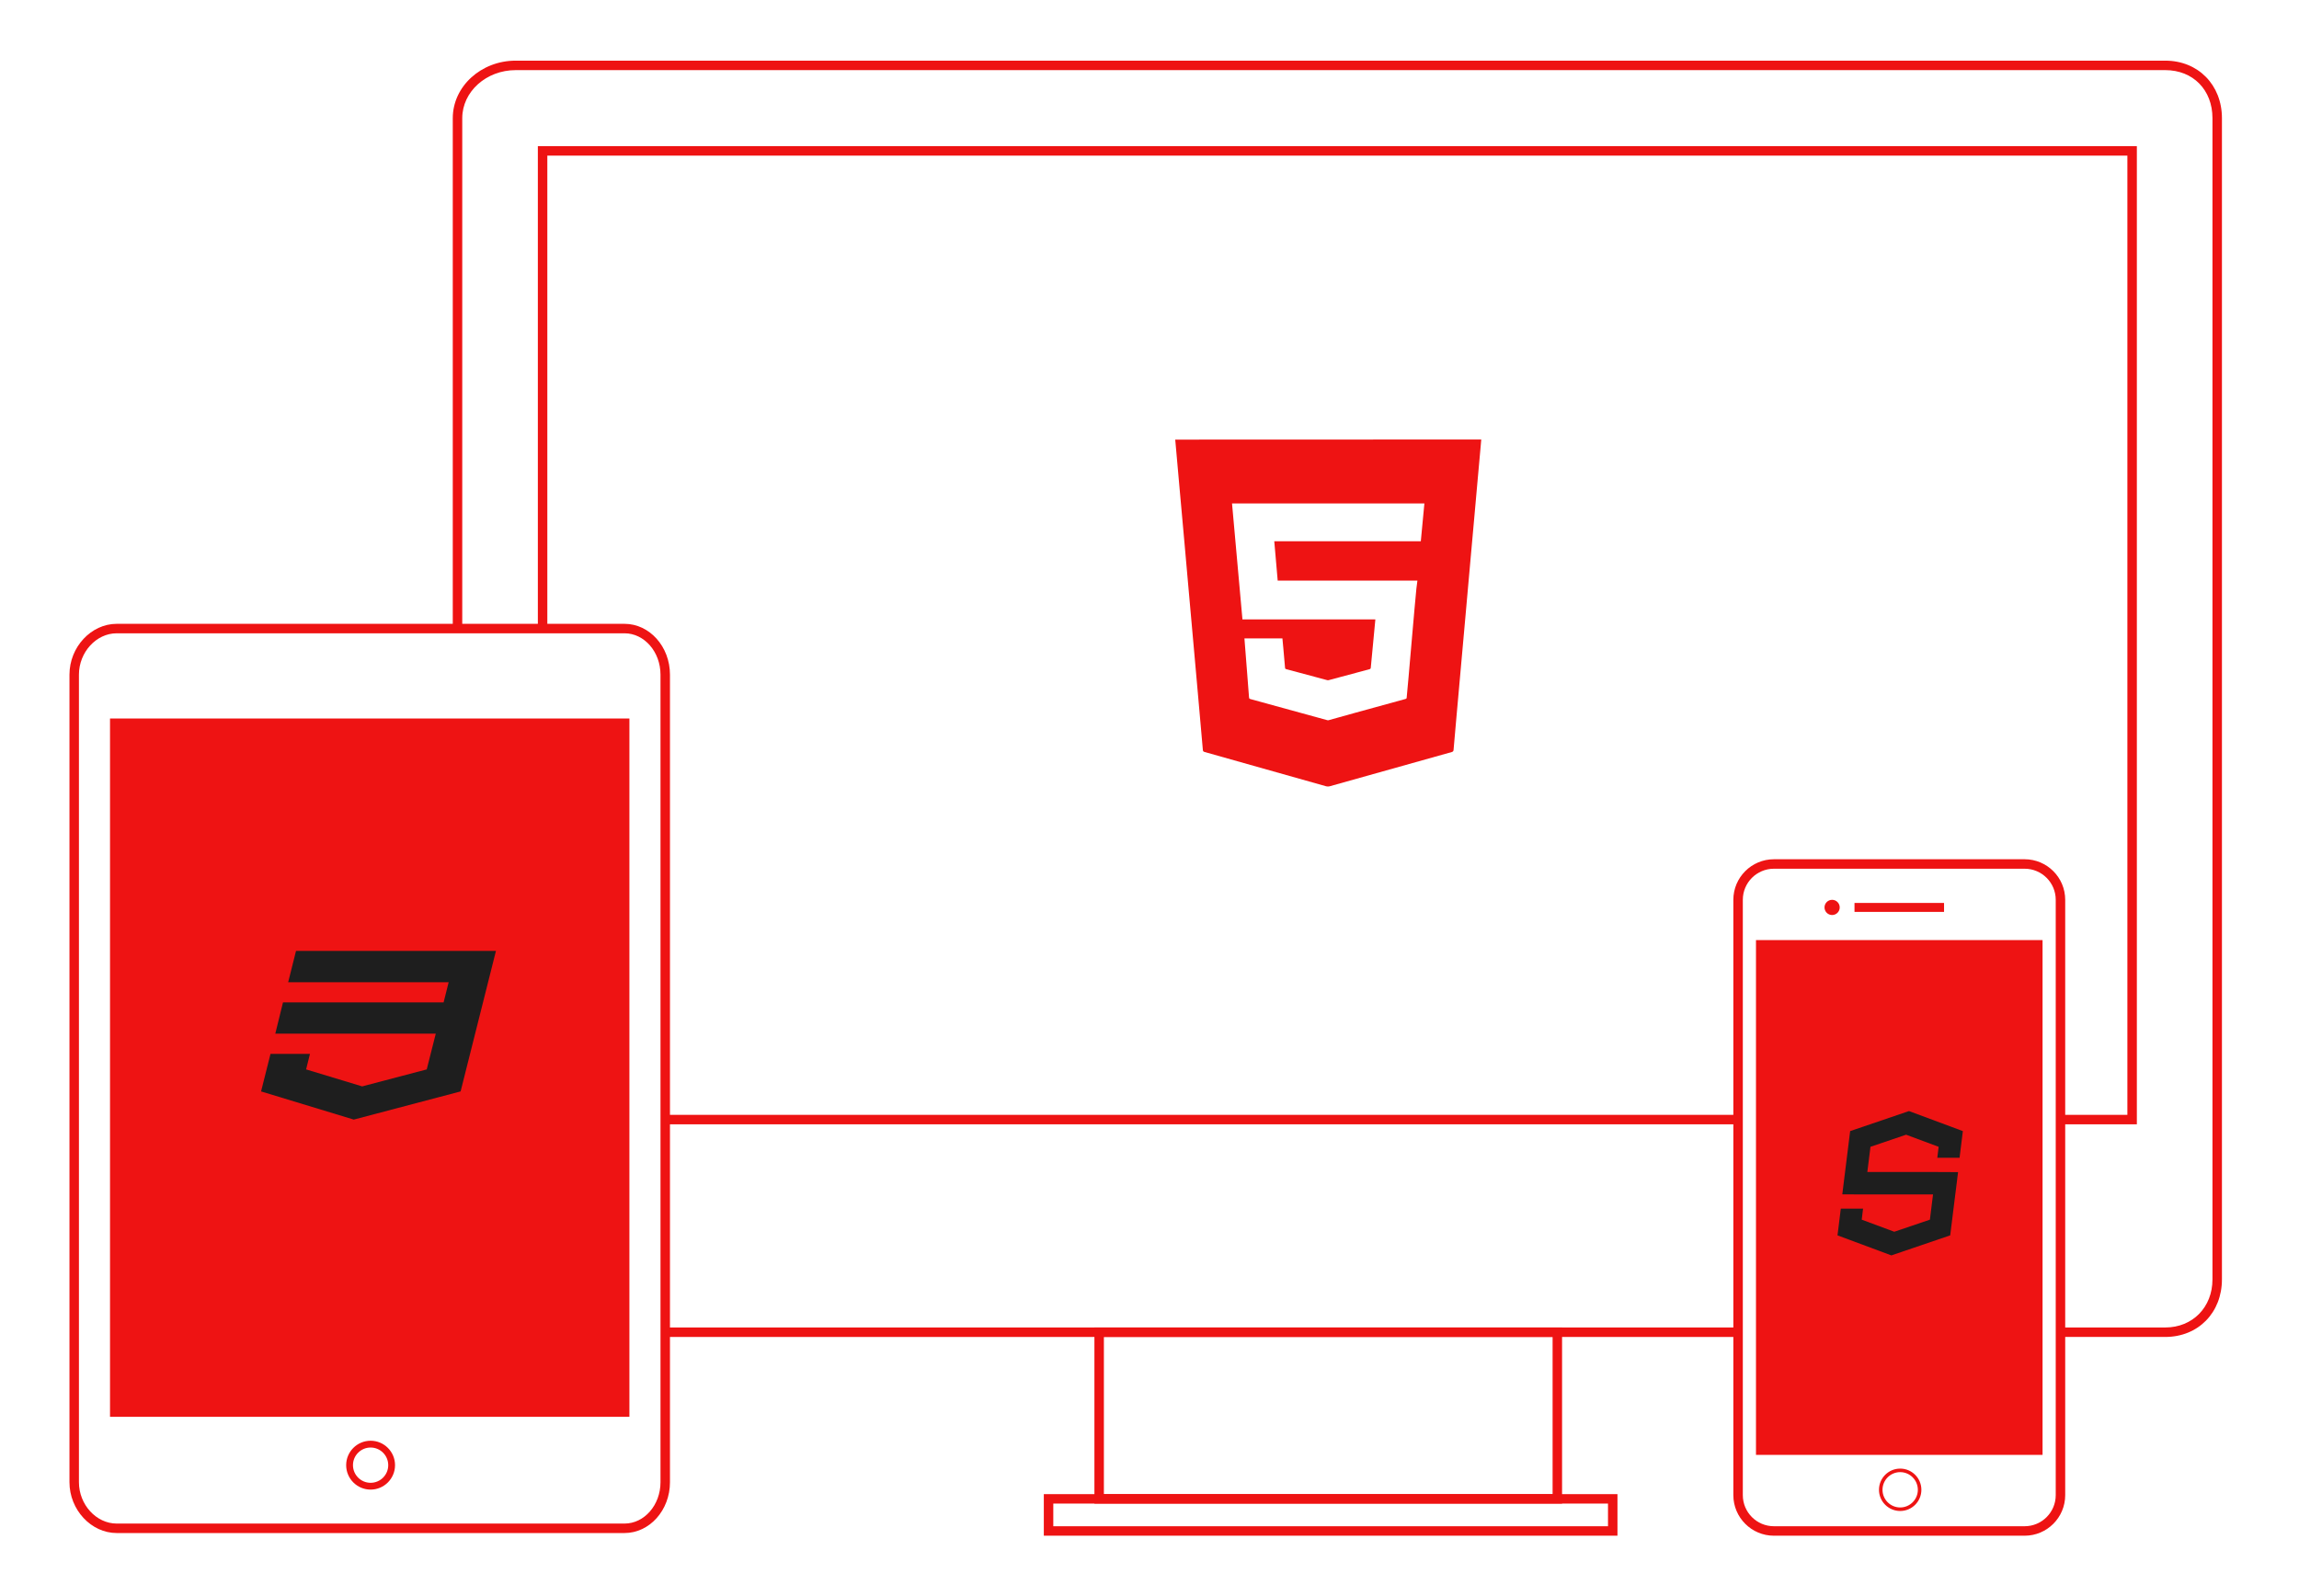 <svg version="1.1" id="Capa_1" xmlns="http://www.w3.org/2000/svg" x="0px" y="0px"
	 width="854.5px" height="593.5px" viewBox="0 0 854.5 593.5" enable-background="new 0 0 854.5 593.5" xml:space="preserve">
<g>
	<path fill="#EE1313" d="M752.526,570.949h-93.198c-8.311,0-15.071-6.762-15.071-15.072V334.53c0-8.313,6.761-15.075,15.071-15.075
		h93.201c8.312,0,15.073,6.764,15.073,15.075v221.348C767.601,564.188,760.839,570.949,752.526,570.949z M659.328,322.976
		c-6.369,0-11.55,5.182-11.55,11.555v221.348c0,6.368,5.181,11.551,11.55,11.551h93.198c6.372,0,11.554-5.181,11.554-11.551
		l0.002-221.348c0-6.371-5.183-11.555-11.554-11.555H659.328L659.328,322.976z"/>
	<path fill="#EE1313" d="M706.266,561.759c-4.345,0-7.881-3.534-7.881-7.878c0-4.347,3.536-7.881,7.881-7.881
		c4.344,0,7.88,3.534,7.88,7.881C714.146,558.225,710.609,561.759,706.266,561.759z M706.266,547.313
		c-3.622,0-6.567,2.947-6.567,6.569c0,3.619,2.945,6.564,6.567,6.564c3.619,0,6.566-2.944,6.566-6.564
		C712.831,550.26,709.885,547.313,706.266,547.313z"/>
	<rect x="652.671" y="349.51" fill="#EE1313" width="106.515" height="191.386"/>
	<path fill="#EE1313" d="M601.186,570.947H387.969v-15.458h213.217V570.947L601.186,570.947z M391.49,567.427h206.176v-8.418H391.49
		V567.427z"/>
	<rect x="247.257" y="493.535" fill="#EE1313" width="398.768" height="3.521"/>
	<rect x="689.287" y="335.698" fill="#EE1313" width="33.284" height="3.329"/>
	<path fill="#EE1313" d="M680.966,334.537c1.563,0,2.828,1.267,2.828,2.83c0,1.561-1.266,2.823-2.828,2.823
		c-1.561,0-2.826-1.264-2.826-2.823C678.14,335.803,679.405,334.537,680.966,334.537z"/>
	<path fill="#EE1313" d="M804.788,497.055H765.84v-3.521h38.947c10.168,0,17.55-7.52,17.55-17.881V43.948
		c0-10.526-7.216-17.879-17.55-17.879H191.684c-10.958,0-19.874,8.021-19.874,17.879v189.737h-3.521V43.948
		c0-11.8,10.494-21.398,23.395-21.398h613.104c12.208,0,21.07,9,21.07,21.398v431.706
		C825.857,488.054,816.997,497.055,804.788,497.055z"/>
	<polygon fill="#EE1313" points="199.912,54.339 199.912,233.686 203.432,233.686 203.432,57.858 790.713,57.858 790.713,414.479 
		765.84,414.479 765.84,418 794.232,418 794.232,54.339 	"/>
	<rect x="247.257" y="414.479" fill="#EE1313" width="398.768" height="3.521"/>
	<path fill="#EE1313" d="M232.112,569.955H43.386c-9.521,0-17.567-8.656-17.567-18.9V250.825c0-10.244,8.045-18.898,17.567-18.898
		H232.11c9.323,0,16.906,8.479,16.906,18.898l0.002,300.229C249.018,561.477,241.434,569.955,232.112,569.955z M43.386,235.445
		c-7.614,0-14.046,7.045-14.046,15.38v300.229c0,8.337,6.432,15.382,14.046,15.382h188.726c7.38,0,13.385-6.9,13.385-15.382
		l-0.001-300.229c0-8.479-6.005-15.38-13.386-15.38H43.386L43.386,235.445z"/>
	<rect x="40.89" y="267.128" fill="#EE1313" width="193.05" height="259.62"/>
	<path fill="#EE1313" d="M137.749,553.808c-5.009,0-9.084-4.075-9.084-9.086c0-5.007,4.075-9.081,9.084-9.081
		c5.006,0,9.079,4.074,9.079,9.081C146.828,549.732,142.755,553.808,137.749,553.808z M137.75,538.167
		c-3.616,0-6.557,2.94-6.557,6.556s2.943,6.56,6.557,6.56c3.612,0,6.551-2.944,6.551-6.56
		C144.3,541.107,141.36,538.167,137.75,538.167z"/>
	<path fill="#EE1313" d="M580.595,559.009H406.775v-65.475h173.819V559.009z M410.296,555.488h166.778v-58.434H410.296V555.488z"/>
	<g>
		<path fill="#EE1313" d="M436.813,163.44c0.063,0.615,0.113,1.175,0.157,1.742c0.486,5.471,0.973,10.949,1.46,16.426
			c0.625,6.949,1.26,13.931,1.876,20.873c0.526,5.854,1.042,11.715,1.558,17.575c0.585,6.602,1.183,13.189,1.771,19.798
			c0.521,5.839,1.038,11.704,1.561,17.554c0.633,7.136,1.282,14.254,1.885,21.392c0.042,0.459,0.192,0.651,0.643,0.773
			c15.08,4.261,30.167,8.517,45.23,12.766c0.376,0.101,0.838,0.091,1.217,0c15.131-4.249,30.256-8.495,45.394-12.736
			c0.515-0.147,0.677-0.377,0.705-0.879c0.318-3.978,0.689-7.949,1.045-11.916c0.383-4.379,0.784-8.765,1.175-13.147
			c0.356-3.926,0.686-7.841,1.051-11.765c0.399-4.388,0.788-8.776,1.179-13.16c0.337-3.917,0.698-7.835,1.047-11.76
			c0.396-4.364,0.782-8.737,1.17-13.104c0.359-3.933,0.696-7.869,1.061-11.806c0.383-4.364,0.777-8.732,1.168-13.109
			c0.352-3.976,0.704-7.959,1.078-11.952c0.093-1.188,0.198-2.39,0.314-3.604C512.601,163.44,474.765,163.44,436.813,163.44z
			 M528.093,201.225c-18.145,0-36.271,0-54.466,0c0.434,4.906,0.849,9.771,1.271,14.641c17.325,0,34.599,0,51.93,0
			c-0.121,1.026-0.288,1.999-0.38,2.986c-0.253,2.475-0.474,4.951-0.689,7.416c-0.4,4.477-0.785,8.979-1.179,13.463
			c-0.339,4.029-0.688,8.033-1.046,12.058c-0.231,2.542-0.478,5.091-0.697,7.614c-0.035,0.398-0.29,0.407-0.521,0.486
			c-6.144,1.683-12.27,3.381-18.416,5.061c-3.368,0.94-6.725,1.891-10.096,2.814c-0.152,0.056-0.359,0.028-0.527-0.032
			c-9.521-2.62-19.039-5.25-28.563-7.844c-0.442-0.105-0.442-0.387-0.478-0.7c-0.237-3.054-0.483-6.091-0.706-9.148
			c-0.324-4.106-0.642-8.216-0.965-12.317c-0.009-0.104-0.009-0.238-0.019-0.383c4.7,0,9.39,0,14.109,0
			c0.125,1.337,0.245,2.664,0.37,3.991c0.202,2.313,0.41,4.646,0.613,6.984c0.018,0.269,0.102,0.365,0.354,0.445
			c5.108,1.357,10.21,2.744,15.333,4.116c0.18,0.051,0.392,0.032,0.579-0.021c5.047-1.355,10.071-2.729,15.132-4.056
			c0.302-0.097,0.438-0.24,0.461-0.544c0.552-5.95,1.122-11.922,1.695-17.871c0-0.026-0.006-0.042-0.022-0.109
			c-16.433,0-32.889,0-49.375,0c-1.303-14.397-2.587-28.733-3.872-43.11c23.865,0,47.617,0,71.502,0
			C528.994,191.838,528.537,196.505,528.093,201.225z"/>
	</g>
	<g>
		<polygon fill="#1E1E1E" points="110.02,353.541 107.108,365.183 166.757,365.183 164.88,372.669 105.185,372.669 102.321,384.307 
			161.967,384.307 158.61,397.587 134.615,403.899 113.776,397.587 115.204,391.823 100.542,391.823 97.033,405.773 
			131.498,416.241 171.202,405.773 184.335,353.541 		"/>
	</g>
	<polyline fill="#1E1E1E" points="719.513,435.733 727.78,435.775 727.093,441.352 726.71,444.345 724.859,459.287 702.987,466.732 
		682.968,459.287 684.194,449.358 692.466,449.358 691.97,453.449 704.073,457.943 717.311,453.449 718.471,444.077 
		693.017,444.077 684.748,444.032 685.438,438.459 685.815,435.459 687.671,420.525 709.545,413.074 729.561,420.525 
		728.336,430.449 720.063,430.449 720.56,426.361 708.462,421.865 695.222,426.361 694.057,435.733 719.513,435.733 	"/>
</g>
</svg>
